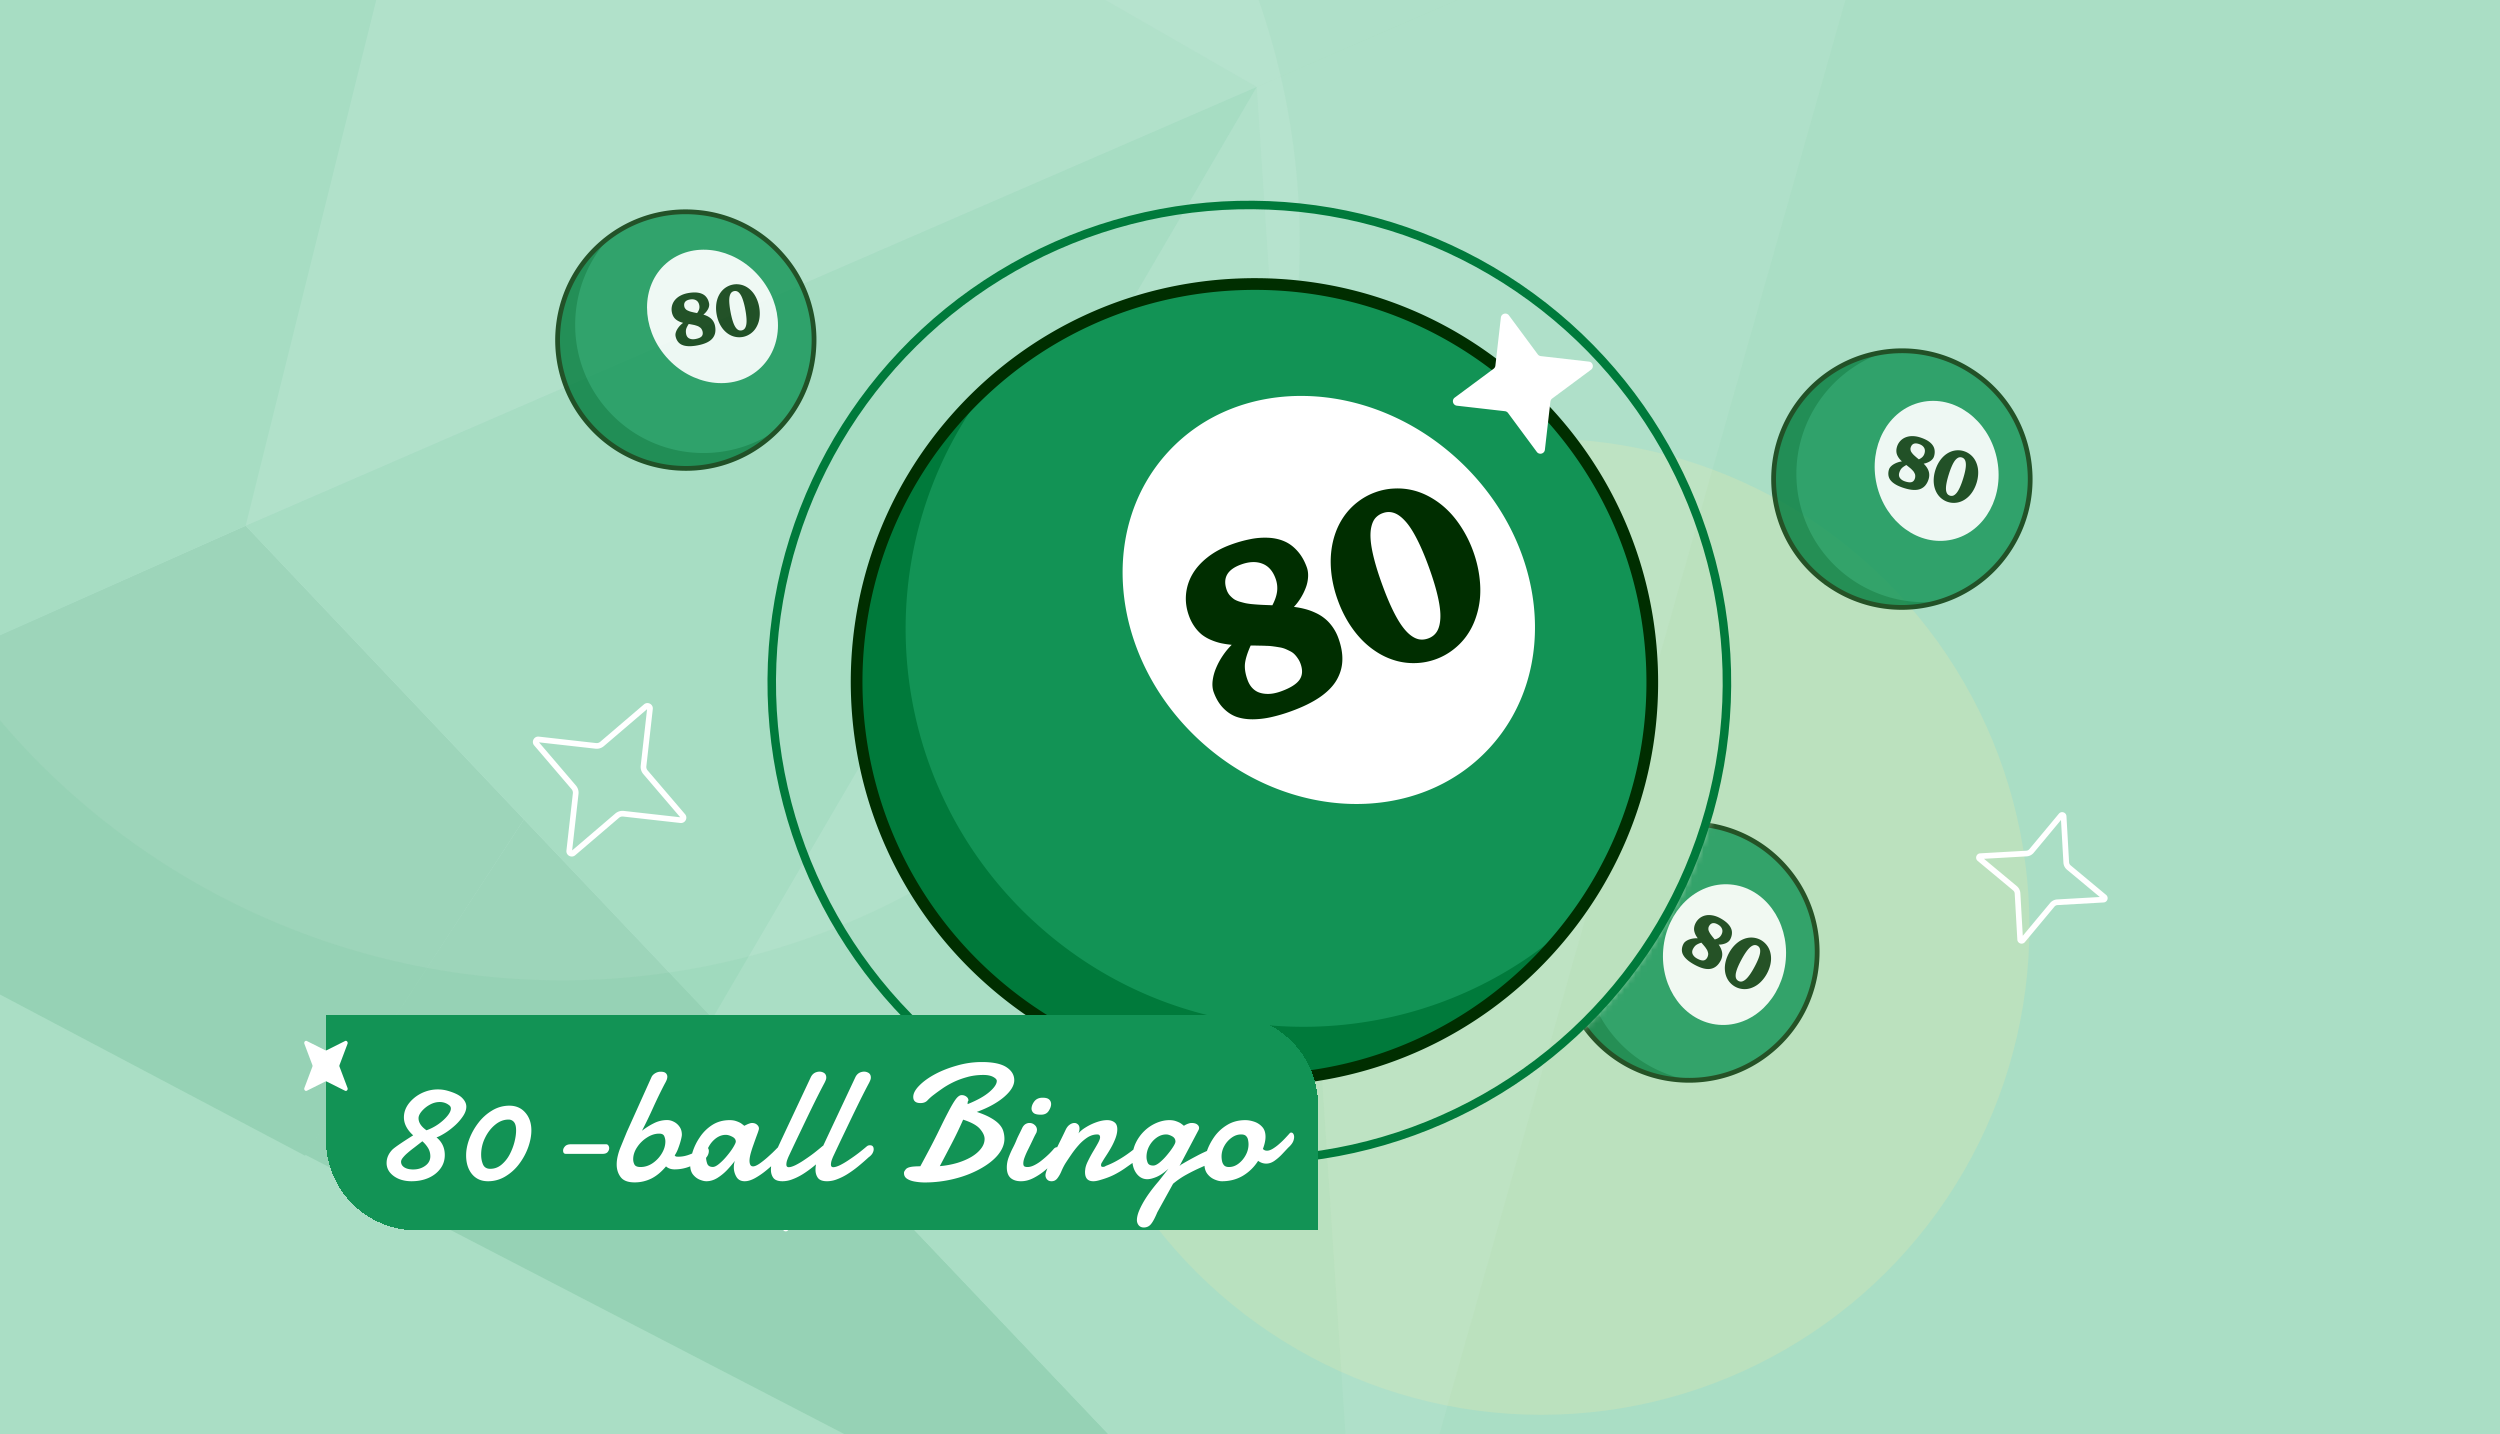 <svg width="441" height="253" fill="none" xmlns="http://www.w3.org/2000/svg"><g clip-path="url(#a)"><path fill="#AADEC5" d="M0 0H441V253H0z"/><g filter="url(#b)"><circle cx="99.159" cy="42.82" r="130.114" transform="rotate(90 99.159 42.82)" fill="#D5EFE2" fill-opacity=".2"/></g><g filter="url(#c)"><circle cx="271.885" cy="163.462" transform="rotate(90 271.885 163.462)" fill="#FFEBA4" fill-opacity=".2" r="86.111"/></g><g opacity=".12"><path d="M43.332 92.737l49.084 51.809-38.602 59.325-119.05-62.903L43.332 92.737z" fill="#007A3B"/><path d="M211.123-120.446l-50.662 100.62-78.016-44.883 128.678-55.737z" fill="#55BD8B"/><path d="M221.701 15.323L43.141 92.749 82.443-64.71 221.7 15.323z" fill="#AADEC5"/><path d="M240.659 300.5L53.803 203.676l38.615-59.131L240.66 300.5z" fill="#007A3B"/><path d="M240.452 300.319L125.683 179.441l96.02-164.12 18.749 284.998z" fill="#AADEC5"/><path d="M221.705 15.322l113.402-49.148-94.639 334.34-18.763-285.192z" fill="#D5EFE2"/><path d="M221.699 15.322l-96.006 164.314-82.359-86.9 178.365-77.414z" fill="#55BD8B"/><path d="M335.299-33.84L221.702 15.324 160.46-19.826l50.48-100.412 124.359 86.399z" fill="#D5EFE2"/><path d="M-47.66-8.175l130.095-56.53-39.098 157.44-108.556 48.427L-47.661-8.175z" fill="#55BD8B"/></g><mask id="d" style="mask-type:alpha" maskUnits="userSpaceOnUse" x="272" y="123" width="71" height="86"><path d="M272.001 187.713c19.183-14.825 31.924-37.71 32.986-63.829l37.513 37.138-25 47.5-45.499-6v-14.809z" fill="#D9D9D9"/></mask><g opacity=".8" mask="url(#d)"><path d="M295.18 190.397c12.404 1.509 23.685-7.322 25.198-19.726 1.512-12.403-7.318-23.682-19.722-25.191-12.403-1.509-23.685 7.322-25.197 19.726-1.512 12.403 7.317 23.682 19.721 25.191z" fill="#129355"/><path d="M279.476 166.435c.961-11.76 10.756-20.683 22.331-20.785a22.843 22.843 0 00-2.045-.261c-12.454-1.014-23.375 8.258-24.394 20.712-1.017 12.453 8.253 23.371 20.708 24.387.692.056 1.379.08 2.062.073-11.407-1.973-19.622-12.364-18.661-24.124l-.001-.002z" fill="#007A3B"/><path d="M279.953 181.974c-3.541-4.524-5.225-10.129-4.755-15.888 1.024-12.528 12.051-21.889 24.578-20.87a22.645 22.645 0 0115.523 7.965 22.642 22.642 0 015.341 16.608 22.65 22.65 0 01-7.969 15.524 22.645 22.645 0 01-16.61 5.344 22.644 22.644 0 01-15.523-7.964c-.2-.237-.397-.477-.587-.72l.002.001zm35.662-27.862c-.187-.239-.38-.475-.578-.708a22.306 22.306 0 00-15.289-7.844c-12.34-1.006-23.199 8.214-24.208 20.553a22.312 22.312 0 005.262 16.358 22.302 22.302 0 0015.288 7.844 22.317 22.317 0 0016.361-5.264 22.315 22.315 0 007.848-15.29c.464-5.673-1.196-11.194-4.684-15.649z" fill="#002E00" stroke="#002E00" stroke-width=".5"/><path d="M303.191 180.772c5.971.487 11.265-4.661 11.823-11.498.559-6.837-3.829-12.774-9.8-13.26-5.971-.487-11.264 4.661-11.823 11.498-.559 6.837 3.829 12.774 9.8 13.26z" fill="#fff"/><path d="M299.392 169.102c.454.244.819.35 1.096.319.281-.032.507-.208.68-.528a1.504 1.504 0 00.158-.572.873.873 0 00-.036-.29 4.539 4.539 0 00-.082-.273 1.417 1.417 0 00-.144-.281 7.385 7.385 0 00-.176-.269 2.596 2.596 0 00-.214-.281 8.616 8.616 0 00-.231-.274 14.124 14.124 0 00-.319-.367c-.404.129-.71.268-.918.417-.206.15-.389.374-.549.673-.081.151-.13.299-.148.445a.965.965 0 00.039.399c.041.119.104.235.188.346.084.112.181.211.289.297.109.087.231.166.367.239zm3.086-3.38c.291-.074.53-.175.716-.305.187-.13.337-.301.452-.514.203-.379.242-.729.116-1.052-.124-.321-.384-.589-.782-.803-.688-.37-1.194-.254-1.518.348a.854.854 0 00-.096.294c-.01.102-.011.199-.002.29.011.089.043.193.098.314.057.12.109.221.156.304.049.085.125.196.228.335.105.14.189.249.252.327l.289.351.091.111zm.697.907c.122.179.226.353.31.52.086.166.158.346.217.541a2.193 2.193 0 01.046 1.168c-.047.21-.126.42-.239.628-.212.396-.459.71-.739.942a2.183 2.183 0 01-.974.466c-.368.076-.789.058-1.263-.056-.473-.115-.995-.327-1.567-.634a8.49 8.49 0 01-.94-.581 4.66 4.66 0 01-.736-.649 2.629 2.629 0 01-.481-.737 1.849 1.849 0 01-.119-.829c.022-.304.118-.615.289-.934.087-.161.221-.307.402-.437.184-.131.39-.236.619-.316.229-.081.473-.14.731-.176.258-.036.509-.047.753-.032a5.156 5.156 0 01-.315-.481 3.033 3.033 0 01-.223-.506 2.188 2.188 0 01-.113-.54c-.01-.177.007-.367.053-.57.045-.203.123-.407.234-.614a2.62 2.62 0 01.737-.868 2.59 2.59 0 011.012-.458c.372-.079.777-.08 1.215-.003.438.077.879.235 1.322.473.346.187.651.381.916.585.266.201.496.423.69.666.194.243.333.495.417.756.085.259.109.541.073.846a2.567 2.567 0 01-.308.936c-.082.153-.202.29-.358.411-.153.12-.323.214-.51.283a3.067 3.067 0 01-1.151.2zm6.422-1.179c.336.065.659.179.966.345.308.165.58.37.817.614.241.243.441.514.599.812.158.299.274.626.346.981.075.356.102.724.083 1.105a5.069 5.069 0 01-.209 1.193 6.156 6.156 0 01-.507 1.237 6.251 6.251 0 01-.753 1.108c-.28.329-.573.607-.88.832a4.324 4.324 0 01-.967.537 3.451 3.451 0 01-2.016.2 3.293 3.293 0 01-.963-.343 3.467 3.467 0 01-1.416-1.426 3.703 3.703 0 01-.349-.982 4.403 4.403 0 01-.082-1.1c.019-.381.087-.779.206-1.195.121-.417.292-.83.512-1.239a6.34 6.34 0 01.748-1.106c.283-.33.578-.607.884-.831a4.37 4.37 0 01.964-.541 3.704 3.704 0 011.012-.251 3.463 3.463 0 011.005.05zm.411 1.377a.928.928 0 00-.452-.118 1.054 1.054 0 00-.493.151c-.176.096-.36.245-.552.447-.192.202-.4.47-.624.804-.224.334-.46.733-.71 1.198-.25.464-.452.882-.608 1.253a6.082 6.082 0 00-.326.964 2.364 2.364 0 00-.071.71c.017.201.067.364.148.491a.934.934 0 00.348.312.873.873 0 00.574.101c.198-.035.412-.144.642-.329.233-.185.483-.465.751-.839.271-.375.559-.847.864-1.415.305-.567.539-1.067.702-1.498.165-.432.261-.795.286-1.089.028-.295.002-.534-.08-.717a.867.867 0 00-.399-.426z" fill="#002E00"/></g><g opacity=".8"><path d="M339.613 106.76c12.285-2.278 20.4-14.086 18.124-26.372s-14.081-20.4-26.367-18.12c-12.285 2.279-20.4 14.086-18.124 26.372 2.276 12.287 14.081 20.399 26.367 18.12z" fill="#129355"/><path d="M317.446 88.61c-2.609-11.508 4.06-22.958 15.072-26.525-.675.09-1.352.21-2.029.364-12.185 2.766-19.824 14.886-17.062 27.072 2.763 12.186 14.881 19.822 27.067 17.058a22.854 22.854 0 001.989-.549c-11.474 1.538-22.427-5.912-25.036-17.42h-.001z" fill="#007A3B"/><path d="M322.56 103.29c-4.735-3.254-8.022-8.096-9.299-13.731-2.779-12.26 4.933-24.495 17.19-27.278a22.645 22.645 0 0117.197 2.944 22.639 22.639 0 0110.074 14.243c1.347 5.94.299 12.046-2.948 17.199a22.646 22.646 0 01-14.244 10.078 22.641 22.641 0 01-17.196-2.944 24.15 24.15 0 01-.776-.511h.002zm25.669-37.271c-.251-.172-.506-.34-.765-.503a22.304 22.304 0 00-16.937-2.9c-12.073 2.74-19.669 14.792-16.932 26.866a22.306 22.306 0 009.924 14.028 22.298 22.298 0 0016.937 2.9 22.324 22.324 0 0014.03-9.927 22.315 22.315 0 002.903-16.94c-1.258-5.55-4.497-10.32-9.16-13.524z" fill="#002E00" stroke="#002E00" stroke-width=".5"/><path d="M344.37 95.177c5.842-1.326 9.349-7.824 7.832-14.514-1.517-6.69-7.483-11.038-13.325-9.712-5.842 1.326-9.349 7.824-7.832 14.514 1.517 6.69 7.483 11.038 13.325 9.712z" fill="#fff"/><path d="M336.086 84.932c.491.155.87.19 1.137.108.269-.084.458-.3.567-.647a1.14 1.14 0 00.055-.309 1.445 1.445 0 00-.007-.282.879.879 0 00-.089-.278 4.434 4.434 0 00-.132-.253 1.425 1.425 0 00-.195-.249 9.518 9.518 0 00-.222-.23 2.852 2.852 0 00-.264-.237 9.453 9.453 0 00-.278-.226 13.023 13.023 0 00-.382-.3c-.373.203-.648.396-.824.582-.173.186-.311.44-.413.764a1.263 1.263 0 00-.061.465.961.961 0 00.113.385c.063.109.146.21.25.305.103.094.217.173.34.237.123.064.258.12.405.165zm2.395-3.9c.273-.126.488-.27.647-.433.159-.163.274-.36.346-.59.129-.41.101-.762-.083-1.055-.182-.293-.488-.507-.919-.642-.745-.234-1.22-.025-1.425.627a.84.84 0 00-.039.307c.009.102.026.197.052.285.027.085.079.182.155.29.079.107.149.197.211.27.064.074.159.169.286.285a13.56 13.56 0 00.66.565l.109.091zm.855.76c.154.154.289.305.403.453.116.146.22.31.315.49a2.24 2.24 0 01.264 1.14 2.431 2.431 0 01-.116.661 3.136 3.136 0 01-.549 1.064 2.184 2.184 0 01-.869.64c-.347.145-.764.206-1.251.183-.486-.024-1.039-.134-1.659-.329a8.492 8.492 0 01-1.032-.393 4.674 4.674 0 01-.845-.5 2.62 2.62 0 01-.611-.633 1.854 1.854 0 01-.273-.792 2.339 2.339 0 01.109-.971c.055-.175.159-.343.312-.505.157-.163.339-.305.549-.426.21-.124.438-.227.685-.311a3.76 3.76 0 01.733-.173 5.298 5.298 0 01-.399-.413 2.988 2.988 0 01-.314-.456 2.158 2.158 0 01-.213-.508 2.1 2.1 0 01-.055-.57 2.4 2.4 0 01.115-.647 2.573 2.573 0 011.468-1.63 3.16 3.16 0 011.194-.233c.444-.006.907.066 1.386.217.375.118.712.252 1.01.402.299.147.567.322.803.524.236.202.42.424.551.665.133.238.21.51.231.817a2.56 2.56 0 01-.127.977 1.283 1.283 0 01-.274.47 1.876 1.876 0 01-.447.375 3.16 3.16 0 01-1.094.413zm6.086-2.364c.343 0 .681.053 1.014.157.333.105.639.255.919.45.282.193.528.422.74.685.212.264.386.563.524.898.14.336.237.692.29 1.07.053.375.06.779.019 1.21a6.18 6.18 0 01-.266 1.31 6.219 6.219 0 01-.532 1.23 5.232 5.232 0 01-.708.984 4.369 4.369 0 01-.848.709 3.632 3.632 0 01-.944.436 3.435 3.435 0 01-.999.14c-.341 0-.677-.052-1.01-.157a3.37 3.37 0 01-.922-.45 3.435 3.435 0 01-.737-.685 3.688 3.688 0 01-.528-.899 4.448 4.448 0 01-.287-1.065 5.341 5.341 0 01-.022-1.212c.041-.433.131-.87.27-1.313.139-.442.315-.851.527-1.227.216-.378.453-.705.712-.982.259-.28.541-.517.846-.713.307-.196.622-.34.946-.436a3.46 3.46 0 01.996-.14zm.663 1.275a.933.933 0 00-.466-.031c-.148.03-.3.11-.456.24a2.32 2.32 0 00-.458.544c-.15.234-.304.536-.461.906-.158.37-.315.808-.473 1.31-.158.504-.279.952-.361 1.346-.083.394-.13.73-.14 1.008-.011.278.011.515.064.71.054.194.134.346.237.455.107.11.24.19.401.241a.87.87 0 00.582-.009c.189-.071.379-.219.569-.443.194-.226.387-.547.58-.966.196-.42.39-.936.583-1.551.193-.615.329-1.15.408-1.603.081-.456.107-.83.076-1.124-.027-.295-.098-.525-.213-.689a.861.861 0 00-.472-.344z" fill="#002E00"/></g><g opacity=".8"><path d="M135.133 77.64c9.744-7.823 11.302-22.065 3.482-31.81-7.821-9.745-22.059-11.304-31.803-3.481-9.743 7.823-11.302 22.064-3.482 31.81 7.821 9.745 22.059 11.304 31.803 3.481z" fill="#129355"/><path d="M107.017 72.143c-7.746-8.902-7.29-22.144.722-30.499-.553.4-1.092.825-1.616 1.281-9.424 8.204-10.416 22.496-2.215 31.924 8.202 9.425 22.491 10.417 31.917 2.213a22.95 22.95 0 001.492-1.424c-9.379 6.785-22.553 5.407-30.299-3.495h-.001z" fill="#007A3B"/><path d="M118.47 82.654c-5.711-.625-10.899-3.334-14.691-7.693-8.251-9.483-7.25-23.913 2.23-32.166a22.645 22.645 0 0116.542-5.546 22.638 22.638 0 0115.616 7.778 22.651 22.651 0 015.545 16.545 22.65 22.65 0 01-7.777 15.62 22.646 22.646 0 01-16.542 5.546 23.919 23.919 0 01-.925-.082l.002-.002zm4.969-44.98a22.306 22.306 0 00-17.204 5.382c-9.338 8.128-10.324 22.339-2.198 31.679a22.308 22.308 0 0015.381 7.66 22.306 22.306 0 0016.293-5.463 22.318 22.318 0 007.659-15.385 22.309 22.309 0 00-5.461-16.296 22.283 22.283 0 00-14.47-7.578z" fill="#002E00" stroke="#002E00" stroke-width=".5"/><path d="M133.839 65.185c4.519-3.933 4.532-11.317.029-16.492-4.503-5.175-11.816-6.181-16.335-2.248-4.518 3.933-4.531 11.317-.029 16.492 4.503 5.175 11.816 6.181 16.335 2.248z" fill="#fff"/><path d="M122.694 59.8c.506-.097.857-.244 1.053-.442.198-.202.263-.481.195-.839a1.136 1.136 0 00-.098-.298 1.418 1.418 0 00-.139-.246.855.855 0 00-.21-.202 4.221 4.221 0 00-.235-.16 1.44 1.44 0 00-.289-.129 8.339 8.339 0 00-.306-.098 2.742 2.742 0 00-.344-.084 8.66 8.66 0 00-.352-.068 13.394 13.394 0 00-.478-.084c-.234.355-.384.655-.452.902-.065.245-.066.535-.003.869.032.168.087.314.165.438a.969.969 0 00.282.286c.107.066.228.117.364.15.136.035.273.05.412.05.139-.002.284-.017.435-.046zm.271-4.57c.18-.24.302-.47.365-.688.063-.218.072-.446.027-.683-.08-.422-.27-.719-.571-.89-.299-.173-.67-.217-1.114-.133-.767.146-1.087.554-.96 1.226.02.103.056.2.111.288.056.087.116.162.18.227.064.063.155.124.274.183.12.057.224.103.313.138.091.035.22.074.387.117a13.504 13.504 0 00.848.186l.14.03zm1.112.267a4.6 4.6 0 01.569.209c.171.074.341.169.509.284a2.231 2.231 0 01.77.879c.096.193.167.405.211.638.083.441.089.84.018 1.197a2.18 2.18 0 01-.464.975c-.238.29-.577.541-1.017.752-.44.207-.979.372-1.617.492a8.455 8.455 0 01-1.096.14c-.331.021-.658.008-.98-.04a2.62 2.62 0 01-.838-.27 1.86 1.86 0 01-.615-.57 2.342 2.342 0 01-.362-.908 1.308 1.308 0 01.037-.592c.061-.218.155-.43.282-.635a3.803 3.803 0 011.023-1.096 5.291 5.291 0 01-.548-.175 3.042 3.042 0 01-.491-.254 2.172 2.172 0 01-.428-.348 2.108 2.108 0 01-.318-.476 2.436 2.436 0 01-.204-.625 2.565 2.565 0 01.525-2.13 3.14 3.14 0 01.943-.768c.389-.215.83-.37 1.324-.464a6.777 6.777 0 011.08-.122 3.85 3.85 0 01.956.083c.303.067.569.176.799.326.23.148.426.352.589.611.166.257.283.564.35.922.033.17.026.352-.02.544-.043.19-.116.37-.218.54a3.087 3.087 0 01-.769.88zm4.25-4.958c.302-.161.625-.275.968-.34a3.332 3.332 0 011.021-.037c.34.038.666.123.977.255.311.133.606.314.886.544.282.23.535.499.76.807.224.305.42.658.588 1.059.17.397.298.824.384 1.28.087.455.124.9.112 1.335-.01.432-.064.832-.16 1.201a4.331 4.331 0 01-.414 1.025 3.454 3.454 0 01-1.44 1.425 3.34 3.34 0 01-.965.34 3.452 3.452 0 01-1.998-.218 3.698 3.698 0 01-.889-.544 4.414 4.414 0 01-.756-.803 5.295 5.295 0 01-.592-1.059 6.429 6.429 0 01-.382-1.284 6.373 6.373 0 01-.114-1.331c.012-.435.067-.836.164-1.202.096-.369.233-.711.409-1.028a3.69 3.69 0 01.629-.831 3.44 3.44 0 01.812-.594zm1.186.812a.929.929 0 00-.426.192 1.057 1.057 0 00-.288.428 2.34 2.34 0 00-.148.695c-.022.277-.015.616.022 1.017.036.4.103.86.201 1.378.098.518.204.97.317 1.356.113.387.23.705.352.955.122.25.253.45.393.597.139.145.28.24.423.288a.936.936 0 00.467.024.871.871 0 00.509-.283c.133-.152.23-.372.293-.66.064-.29.082-.665.055-1.124a12.88 12.88 0 00-.218-1.644 12.693 12.693 0 00-.398-1.605c-.143-.44-.297-.783-.463-1.027-.163-.247-.334-.416-.513-.507a.86.86 0 00-.578-.08z" fill="#002E00"/></g><circle cx="220.384" cy="120.407" r="84.25" transform="rotate(2.33 220.384 120.407)" stroke="#007A3B" stroke-width="1.5"/><path d="M270.906 169.961c27.412-27.419 27.412-71.874 0-99.293-27.413-27.419-71.858-27.419-99.271 0-27.413 27.42-27.413 71.874 0 99.293 27.413 27.419 71.858 27.419 99.271 0z" fill="#129355"/><path d="M182.323 162.501c-26.896-24.843-29.963-65.841-8.071-94.317a71.045 71.045 0 00-4.55 4.498c-26.298 28.486-24.533 72.905 3.948 99.215 28.48 26.304 72.888 24.538 99.192-3.949a70.723 70.723 0 004.123-4.898c-26.639 24.096-67.741 24.293-94.636-.549h-.006z" fill="#007A3B"/><path d="M221.199 191.056c-17.827 0-34.742-6.605-47.913-18.77-28.651-26.465-30.432-71.31-3.979-99.968 12.818-13.883 30.272-21.94 49.151-22.692 18.873-.752 36.913 5.896 50.793 18.717 13.88 12.822 21.935 30.28 22.687 49.162.752 18.883-5.894 36.928-18.713 50.806-12.818 13.883-30.272 21.94-49.15 22.692a75.08 75.08 0 01-2.881.059l.005-.006zm.139-140.422c-.944 0-1.888.022-2.838.06-18.59.74-35.783 8.675-48.409 22.35-26.058 28.225-24.303 72.393 3.915 98.457 13.672 12.624 31.436 19.171 50.031 18.435 18.591-.742 35.783-8.676 48.41-22.351 12.621-13.675 19.166-31.443 18.43-50.042-.742-18.595-8.674-35.792-22.346-48.42-12.973-11.985-29.637-18.489-47.193-18.489z" fill="#002E00" stroke="#002E00"/><path d="M273.488 70.847l-.969 8.487c-.081.712-.992.962-1.425.383l-5.076-6.865a.799.799 0 00-.548-.317l-8.474-.97c-.711-.082-.961-.994-.382-1.427l6.855-5.084a.802.802 0 00.316-.548l.969-8.487c.081-.712.992-.962 1.425-.383l5.076 6.865a.8.8 0 00.548.317l8.475.97c.71.082.96.994.381 1.427l-6.854 5.084a.8.8 0 00-.317.548zM262.712 131.982c12.609-13.659 10.156-36.438-5.48-50.88-15.635-14.442-38.533-15.077-51.142-1.418-12.61 13.658-10.157 36.438 5.479 50.88 15.636 14.441 38.533 15.076 51.143 1.418z" fill="#fff"/><path d="M225.988 121.949c1.614-.586 2.691-1.257 3.23-2.015.543-.769.609-1.723.195-2.863a3.853 3.853 0 00-.48-.93 4.75 4.75 0 00-.59-.733 2.86 2.86 0 00-.798-.555 12.448 12.448 0 00-.861-.402 4.71 4.71 0 00-1.018-.267 26.827 26.827 0 00-1.059-.162 9.057 9.057 0 00-1.176-.093 28.06 28.06 0 00-1.194-.034 41.003 41.003 0 00-1.267-.021 7.536 7.536 0 00-.352-.003c-.579 1.292-.914 2.362-1.005 3.208-.083.844.068 1.798.453 2.861.194.536.453.987.777 1.355.328.357.688.62 1.078.79.388.163.814.264 1.279.303.464.039.924.02 1.381-.059a8.346 8.346 0 001.407-.38zm-1.543-15.178c.466-.888.745-1.707.836-2.459a4.857 4.857 0 00-.275-2.263c-.488-1.347-1.273-2.222-2.355-2.627-1.073-.407-2.318-.354-3.733.16-2.449.887-3.284 2.402-2.508 4.544.12.329.292.626.518.89.23.254.469.471.716.65.243.171.576.323.996.456.426.123.794.219 1.104.288a12.3 12.3 0 001.337.178 43.41 43.41 0 001.374.099c.335.017.84.038 1.515.061l.475.023zm3.804.283c.718.094 1.379.222 1.983.384.601.155 1.209.376 1.824.663.613.28 1.16.619 1.641 1.016.486.386.941.875 1.363 1.466a8.162 8.162 0 011.032 1.989c.511 1.408.743 2.717.697 3.928-.038 1.209-.373 2.36-1.006 3.456-.628 1.084-1.61 2.089-2.945 3.015-1.338.918-3.025 1.746-5.06 2.483a27.955 27.955 0 01-3.529 1.046c-1.08.245-2.163.373-3.249.386-1.081.003-2.048-.145-2.9-.442-.847-.307-1.623-.822-2.326-1.546-.707-.73-1.265-1.662-1.676-2.794-.208-.574-.272-1.23-.194-1.968a8.178 8.178 0 01.591-2.24 12.31 12.31 0 011.186-2.209 12.573 12.573 0 011.594-1.941 17.648 17.648 0 01-1.896-.287 10.185 10.185 0 01-1.752-.572 7.253 7.253 0 01-1.592-.916 6.9 6.9 0 01-1.299-1.399 8.006 8.006 0 01-1.005-1.947c-.455-1.254-.628-2.508-.519-3.759a8.58 8.58 0 011.109-3.531c.631-1.103 1.528-2.112 2.694-3.028 1.165-.916 2.536-1.66 4.112-2.231a22.54 22.54 0 013.489-.98 12.8 12.8 0 013.187-.233c1.034.058 1.969.273 2.805.645.833.365 1.588.93 2.264 1.698.682.757 1.229 1.706 1.642 2.846.197.543.272 1.143.225 1.801a6.223 6.223 0 01-.429 1.896 10.524 10.524 0 01-.889 1.776 9.924 9.924 0 01-1.172 1.529zm11.34-18.576a11.24 11.24 0 013.004-1.635 11.12 11.12 0 013.342-.666 11.463 11.463 0 013.349.318c1.093.27 2.161.71 3.204 1.318a14.4 14.4 0 012.932 2.248c.901.886 1.734 1.943 2.5 3.171a20.576 20.576 0 011.946 4.008 20.79 20.79 0 011.079 4.335c.196 1.426.234 2.772.113 4.036a14.573 14.573 0 01-.814 3.594 12.1 12.1 0 01-1.616 3.065 11.452 11.452 0 01-2.366 2.39 11.114 11.114 0 01-2.993 1.631c-1.094.396-2.212.62-3.353.67a11.51 11.51 0 01-3.337-.322 12.355 12.355 0 01-3.217-1.314 14.784 14.784 0 01-2.915-2.241c-.904-.893-1.741-1.949-2.512-3.167a21.264 21.264 0 01-1.939-4.023 21.168 21.168 0 01-1.086-4.32c-.192-1.436-.225-2.783-.101-4.04.121-1.265.387-2.465.798-3.6a12.36 12.36 0 011.627-3.07 11.488 11.488 0 012.355-2.386zm4.336 2.037a3.114 3.114 0 00-1.299.86c-.33.38-.57.9-.72 1.56-.153.653-.191 1.442-.116 2.366.076.925.28 2.037.612 3.336.333 1.3.799 2.775 1.398 4.428.599 1.652 1.187 3.084 1.764 4.294.578 1.21 1.134 2.195 1.668 2.953.535.759 1.072 1.343 1.61 1.754.536.403 1.052.644 1.548.724.504.077 1.02.02 1.548-.172.665-.241 1.174-.642 1.525-1.202.356-.57.559-1.345.611-2.325.057-.99-.083-2.233-.418-3.731-.33-1.507-.861-3.271-1.593-5.291-.733-2.02-1.454-3.71-2.164-5.072-.705-1.371-1.395-2.415-2.07-3.131-.67-.727-1.323-1.191-1.959-1.394-.632-.212-1.28-.198-1.945.043z" fill="#002E00"/><path d="M138.652 205.805l5.622.643a.526.526 0 01.253.945l-4.547 3.368a.528.528 0 00-.21.363l-.643 5.623a.526.526 0 01-.945.253l-3.368-4.548a.532.532 0 00-.363-.209l-5.623-.643a.527.527 0 01-.253-.946l4.548-3.368a.528.528 0 00.209-.363l.643-5.622a.527.527 0 01.945-.254l3.368 4.548a.53.53 0 00.364.21z" fill="#fff"/><path fill-rule="evenodd" clip-rule="evenodd" d="M106.517 131.622a1.948 1.948 0 01-1.477.448h-.003l-9.958-1.121 6.522 7.627c.34.406.51.939.448 1.477v.003l-1.122 9.958 7.628-6.522a1.956 1.956 0 011.479-.447l9.959 1.121-6.522-7.628a1.947 1.947 0 01-.448-1.477v-.002l1.121-9.958-7.627 6.521zm8.637-6.548c.092-.856-.906-1.378-1.554-.824l-7.726 6.606a.952.952 0 01-.72.221l-10.102-1.137c-.856-.093-1.377.905-.824 1.553l6.606 7.726a.952.952 0 01.221.72l-1.137 10.102c-.092.856.905 1.377 1.553.824l7.726-6.606a.953.953 0 01.721-.221l10.101 1.137c.856.092 1.378-.905.824-1.553l-6.606-7.726a.953.953 0 01-.221-.721l1.138-10.101zM363.988 152.174a1.764 1.764 0 00.633 1.244l5.782 4.814-7.526.429a1.756 1.756 0 00-1.242.631l-.002.002-4.814 5.781-.429-7.525a1.757 1.757 0 00-.633-1.244l-5.781-4.814 7.525-.429c.476-.032.93-.253 1.243-.631l.001-.002 4.814-5.782.429 7.526zm-6.014-2.381a.763.763 0 01-.539.272l-8.131.464c-.681.039-.969.893-.441 1.337l6.258 5.211a.763.763 0 01.272.539l.463 8.131c.039.682.894.969 1.338.441l5.211-6.258a.765.765 0 01.539-.272l8.131-.463c.681-.039.969-.894.441-1.338l-6.258-5.211a.761.761 0 01-.272-.539l-.464-8.131c-.039-.681-.893-.969-1.337-.441l-5.211 6.258z" fill="#fff"/><g filter="url(#e)"><path d="M53.5 175.021h159.09c8.787 0 15.91 7.124 15.91 15.91v22.09H69.41c-8.787 0-15.91-7.123-15.91-15.91v-22.09z" fill="#129355" shape-rendering="crispEdges"/><g filter="url(#f)"><path d="M68.597 203.88c-.812 0-1.552-.134-2.221-.402-.66-.277-1.19-.659-1.592-1.146a2.604 2.604 0 01-.587-1.677c0-.851.33-1.625.989-2.323.334-.353 1.567-1.204 3.698-2.551-1.09-.994-1.634-2.05-1.634-3.168 0-1.262.597-2.399 1.792-3.412a6.576 6.576 0 011.906-1.104 6.418 6.418 0 012.28-.415c.592 0 1.16.076 1.705.229 1.252.354 2.117.779 2.595 1.276.487.487.731.999.731 1.534 0 .573-.22 1.17-.66 1.791a8.944 8.944 0 01-1.547 1.706c-.593.516-1.18.946-1.764 1.29-.573.344-1.003.555-1.29.631.975.803 1.462 1.84 1.462 3.111 0 .917-.262 1.725-.788 2.422-.516.698-1.218 1.243-2.107 1.634-.889.383-1.878.574-2.968.574zm2.638-8.988a8.932 8.932 0 002.122-1.104c.65-.468 1.175-.951 1.576-1.448.402-.496.602-.926.602-1.29a.679.679 0 00-.243-.53 2.62 2.62 0 00-.832-.473 2.78 2.78 0 00-.888-.143c-.612 0-1.204.162-1.778.487a5.061 5.061 0 00-1.419 1.161c-.363.44-.545.841-.545 1.204 0 .774.469 1.486 1.405 2.136zm-2.35 6.909c.821 0 1.528-.215 2.12-.645.603-.43.904-.989.904-1.677 0-.516-.124-.989-.373-1.419a5.062 5.062 0 00-1.032-1.233c-.526.411-1.018.793-1.476 1.147-.46.344-.86.669-1.205.975a6.056 6.056 0 00-.788.817c-.191.248-.287.473-.287.674 0 .41.191.74.574.989.392.248.912.372 1.562.372zm13.194 2.079c-1.185 0-2.126-.421-2.824-1.262-.688-.85-1.032-1.954-1.032-3.311 0-.908.186-1.863.559-2.867a11.219 11.219 0 011.606-2.867 8.562 8.562 0 012.436-2.179 5.818 5.818 0 013.025-.845c1.166 0 2.102.406 2.81 1.218.716.812 1.075 1.859 1.075 3.139 0 .918-.182 1.897-.545 2.939a11.096 11.096 0 01-1.577 2.939 8.419 8.419 0 01-2.451 2.236 5.842 5.842 0 01-3.082.86zm.401-2.193c.727 0 1.376-.234 1.95-.703a5.962 5.962 0 001.462-1.806c.382-.726.669-1.467.86-2.222.191-.755.287-1.438.287-2.05 0-.678-.124-1.166-.373-1.462a1.196 1.196 0 00-.96-.444c-.832 0-1.615.301-2.351.903-.736.602-1.333 1.376-1.792 2.322a6.663 6.663 0 00-.688 2.967c0 .641.11 1.219.33 1.735.229.506.654.76 1.275.76zm13.338-2.638c-.325 0-.487-.196-.487-.588 0-.248.11-.492.33-.731.22-.248.568-.372 1.046-.372h6.221a.44.44 0 01.387.215.787.787 0 01.144.473c0 .239-.091.468-.273.688-.181.21-.482.315-.903.315h-6.465zm12.12 5.032c-1.166 0-1.983-.311-2.451-.932-.468-.621-.703-1.362-.703-2.222 0-.487.063-.989.187-1.505.124-.526.286-1.032.487-1.52l.703-1.72c.076-.181.157-.377.243-.588.086-.219.196-.477.33-.774l4.186-9.303c.114-.258.325-.482.63-.674.316-.191.641-.286.975-.286.44 0 .746.086.918.258a.837.837 0 01.272.631c0 .191-.048.401-.143.63a5.32 5.32 0 01-.316.617 85.279 85.279 0 00-1.032 2.049 87.368 87.368 0 00-.975 2.079c-.315.698-.64 1.395-.974 2.093a69.656 69.656 0 01-1.033 2.064 12.332 12.332 0 012.05-1.304 5.184 5.184 0 012.394-.588c.392 0 .784.1 1.176.301a2.67 2.67 0 011.003.874c.277.383.416.856.416 1.419 0 .172-.058.483-.172.932-.115.449-.268.927-.459 1.434a5.827 5.827 0 01-.631 1.275.44.44 0 00.258.201c.105.019.225.029.359.029.573 0 1.137-.091 1.691-.273a10.38 10.38 0 001.548-.659c.478-.248.875-.468 1.19-.659.115-.125.239-.187.373-.187a.52.52 0 01.416.215c.124.144.186.33.186.559 0 .22-.048.44-.143.66-.086.21-.249.444-.488.702-.841.497-1.71.937-2.609 1.319a7.219 7.219 0 01-2.795.559c-.631 0-1.137-.177-1.519-.53-.813.974-1.678 1.691-2.595 2.15a6.57 6.57 0 01-2.953.674zm1.061-2.71c.745 0 1.452-.224 2.121-.673a5.465 5.465 0 001.62-1.721c.421-.697.631-1.404.631-2.121 0-.287-.062-.588-.186-.903-.125-.316-.426-.473-.904-.473-.726 0-1.443.229-2.15.688a5.773 5.773 0 00-1.749 1.72c-.458.688-.688 1.395-.688 2.122 0 .324.077.635.23.931.162.287.521.43 1.075.43zm11.603 2.509c-.325 0-.712-.091-1.161-.273-.449-.181-.845-.482-1.189-.903-.335-.42-.502-.984-.502-1.691 0-.593.134-1.333.401-2.222a9.842 9.842 0 011.262-2.623 7.49 7.49 0 012.193-2.193c.898-.583 1.935-.875 3.11-.875.421 0 .789.053 1.104.158.316.105.583.22.803.344.124.076.239.158.344.244.115.076.22.162.315.258l.502-.244c.143-.067.292-.124.444-.172a1.3 1.3 0 01.416-.086c.363 0 .66.1.889.301.229.201.344.42.344.659a.607.607 0 01-.014.158c-.067.268-.192.636-.373 1.104-.172.468-.358.989-.559 1.562-.201.555-.373 1.09-.516 1.606-.134.516-.201.941-.201 1.276 0 .286.048.525.143.716.096.182.258.273.488.273.277 0 .65-.158 1.118-.473.468-.325.951-.708 1.448-1.147.267-.239.544-.492.831-.76a40 40 0 00.875-.874c.152-.125.301-.187.444-.187.191 0 .349.096.473.287.134.182.201.387.201.616a.913.913 0 01-.273.674c-.382.354-.774.731-1.175 1.133a24.51 24.51 0 01-1.663 1.476 13.4 13.4 0 01-1.949 1.333c-.669.363-1.271.545-1.807.545-.669 0-1.156-.258-1.462-.774a3.281 3.281 0 01-.458-1.677c0-.43.062-.813.186-1.147-.392.525-.855 1.07-1.391 1.634a8.875 8.875 0 01-1.734 1.405c-.621.372-1.257.559-1.907.559zm1.147-2.523c.306 0 .688-.196 1.147-.588.468-.392.917-.85 1.347-1.376.478-.573.856-1.094 1.133-1.562.277-.469.416-.784.416-.946 0-.364-.211-.65-.631-.861-.421-.219-.798-.329-1.133-.329-.592 0-1.156.191-1.691.573a4.484 4.484 0 00-1.29 1.477 3.705 3.705 0 00-.502 1.849c0 .372.067.76.201 1.161.143.401.478.602 1.003.602zm12.292 2.523c-.784 0-1.324-.196-1.62-.588-.287-.392-.43-.87-.43-1.433 0-.469.067-.946.201-1.434.143-.497.31-.951.501-1.362.335-.745.674-1.486 1.018-2.221l.946-2.022 4.344-9.245c.219-.478.549-.789.989-.932.439-.144.841-.129 1.204.043.373.162.559.463.559.903 0 .172-.043.353-.129.545a5.304 5.304 0 01-.301.616c-.344.65-.784 1.505-1.319 2.566a350.4 350.4 0 00-1.749 3.584c-.697 1.462-1.285 2.69-1.763 3.684a472.24 472.24 0 00-1.319 2.795c-.105.22-.21.478-.315.774a2.466 2.466 0 00-.143.774c0 .315.138.473.415.473.306 0 .712-.124 1.219-.373a13.411 13.411 0 001.605-.96c.564-.373 1.109-.76 1.634-1.161a45.316 45.316 0 001.462-1.19.84.84 0 01.545-.186c.44 0 .66.243.66.731 0 .2-.067.425-.201.673-.134.249-.368.493-.703.731a40.323 40.323 0 01-1.849 1.606c-.611.497-1.228.941-1.849 1.333-.611.382-1.223.688-1.835.917a4.868 4.868 0 01-1.777.359zm7.862 0c-.784 0-1.323-.196-1.62-.588-.286-.392-.43-.87-.43-1.433 0-.469.067-.946.201-1.434.143-.497.311-.951.502-1.362.334-.745.673-1.486 1.017-2.221l.946-2.022 4.344-9.245c.22-.478.549-.789.989-.932.44-.144.841-.129 1.204.043.373.162.559.463.559.903 0 .172-.043.353-.129.545a5.147 5.147 0 01-.301.616c-.344.65-.784 1.505-1.319 2.566a397.793 397.793 0 00-1.749 3.584c-.697 1.462-1.285 2.69-1.763 3.684a414.33 414.33 0 00-1.318 2.795c-.106.22-.211.478-.316.774a2.495 2.495 0 00-.143.774c0 .315.138.473.416.473.305 0 .711-.124 1.218-.373a13.411 13.411 0 001.605-.96c.564-.373 1.109-.76 1.635-1.161a46.44 46.44 0 001.462-1.19.837.837 0 01.544-.186c.44 0 .66.243.66.731 0 .2-.067.425-.201.673-.134.249-.368.493-.702.731a40.862 40.862 0 01-1.849 1.606 19.05 19.05 0 01-1.85 1.333 10.26 10.26 0 01-1.834.917 4.877 4.877 0 01-1.778.359zm17.23.215c-.555 0-1.114-.048-1.677-.143-.564-.086-1.037-.249-1.42-.488-.382-.239-.573-.578-.573-1.018v-.1a2.65 2.65 0 00.029-.129c.105-.21.229-.387.372-.53.153-.144.411-.254.775-.33.372-.076.941-.115 1.705-.115a439.582 439.582 0 001.634-3.053c.497-.946.942-1.816 1.334-2.609.391-.793.745-1.515 1.06-2.164.325-.65.622-1.228.889-1.735.535-1.032.98-1.787 1.333-2.265.363-.487.712-.731 1.047-.731.315 0 .592.091.831.273.239.181.358.41.358.688a.561.561 0 00-.129.301 3.522 3.522 0 00-.014.329c1.682-.678 2.958-1.39 3.827-2.136.88-.755 1.319-1.409 1.319-1.963 0-.239-.215-.473-.645-.703-.43-.229-.998-.344-1.706-.344-1.051 0-2.026.129-2.924.387-.898.249-1.715.554-2.451.918-.736.363-1.386.745-1.95 1.146-.563.392-1.037.736-1.419 1.032a8.296 8.296 0 00-1.132 1.004c-.287.315-.698.473-1.233.473-.851 0-1.276-.363-1.276-1.089 0-.612.354-1.276 1.061-1.993.707-.726 1.639-1.4 2.795-2.021 1.147-.612 2.442-1.118 3.885-1.52a15.84 15.84 0 014.329-.616c1.978 0 3.431.301 4.358.903.927.602 1.39 1.371 1.39 2.308 0 .927-.588 1.902-1.763 2.924-.573.497-1.271.975-2.093 1.434-.812.449-1.73.86-2.752 1.232 1.013.335 1.84.688 2.48 1.061.64.363 1.137.741 1.491 1.133.363.401.602.817.716 1.247.125.42.187.855.187 1.304 0 .956-.378 1.897-1.133 2.824-.755.918-1.825 1.754-3.211 2.509-1.376.755-2.91 1.338-4.601 1.748a21.547 21.547 0 01-5.103.617zm2.652-2.881a15.364 15.364 0 003.096-.574c.965-.296 1.806-.659 2.523-1.089.707-.43 1.261-.913 1.663-1.448.411-.535.616-1.099.616-1.691 0-.536-.268-1.119-.803-1.749-.535-.631-1.529-1.181-2.981-1.649a67.42 67.42 0 01-2.079 4.329c-.65 1.243-1.328 2.533-2.035 3.871zm17.824-9.074c-.592 0-1.008-.091-1.247-.273a1.041 1.041 0 01-.401-.745c0-.449.162-.889.487-1.319.335-.439.827-.659 1.477-.659.554 0 .941.11 1.161.33.22.21.33.477.33.802 0 .363-.144.765-.43 1.204-.278.44-.736.66-1.377.66zm-3.512 11.74c-.774 0-1.385-.196-1.834-.588-.44-.401-.66-1.022-.66-1.863 0-.583.105-1.161.316-1.735.219-.583.458-1.128.716-1.634.268-.516.478-.965.631-1.347.048-.125.129-.316.244-.574.124-.258.253-.521.387-.788l.487-1.004c.163-.267.349-.458.559-.573.21-.115.425-.172.645-.172.363 0 .674.119.932.358.268.23.401.526.401.889a2.104 2.104 0 01-.043.258.673.673 0 01-.086.258c-.21.382-.391.741-.544 1.075a94.566 94.566 0 01-.975 2.007 12.13 12.13 0 00-.53 1.218c-.153.402-.23.76-.23 1.076 0 .258.062.43.187.516.133.076.32.114.559.114.382 0 .802-.119 1.261-.358a7.019 7.019 0 001.333-.889c.44-.353.846-.712 1.219-1.075.372-.373.649-.674.831-.903.182-.182.373-.272.573-.272.172 0 .311.076.416.229.115.153.172.349.172.588 0 .22-.057.454-.172.702a1.982 1.982 0 01-.53.703c-.631.64-1.29 1.251-1.978 1.834a11.025 11.025 0 01-2.122 1.405c-.717.363-1.438.545-2.165.545zm5.397 0c-.334 0-.597-.105-.788-.316a1.109 1.109 0 01-.287-.774c0-.248.143-.712.43-1.39a41.1 41.1 0 011.004-2.208c.487-1.022.917-1.906 1.29-2.651.372-.755.649-1.329.831-1.721.191-.411.43-.716.717-.917.286-.201.568-.301.846-.301.229 0 .434.086.616.258.181.162.272.406.272.731a2.024 2.024 0 01-.2.86c.296-.373.735-.736 1.318-1.089a9.54 9.54 0 011.893-.903c.678-.239 1.304-.359 1.877-.359.507 0 .927.124 1.262.373.344.239.516.65.516 1.233 0 .497-.11 1.037-.33 1.62-.22.573-.482 1.127-.788 1.662a26.885 26.885 0 01-.918 1.491c-.277.421-.492.769-.645 1.047a.814.814 0 00-.186.53c0 .191.1.287.301.287.067 0 .143-.005.229-.015a.963.963 0 00.316-.157 14.103 14.103 0 002.136-1.018 19.885 19.885 0 001.963-1.276 17.02 17.02 0 001.448-1.161c.153-.124.301-.186.445-.186.344 0 .516.219.516.659 0 .296-.096.626-.287.989-.182.363-.473.702-.874 1.018-.698.497-1.353.96-1.964 1.39-.602.421-1.243.803-1.921 1.147-.679.344-1.486.65-2.423.917-.487.153-.903.23-1.247.23-.975 0-1.462-.535-1.462-1.606v-.186l.029-.215c.028-.43.181-.927.458-1.491.278-.573.579-1.137.903-1.691.325-.535.617-1.037.875-1.505.258-.469.387-.817.387-1.047 0-.344-.163-.516-.487-.516-.602 0-1.181.177-1.735.53a7.739 7.739 0 00-1.548 1.348 16.158 16.158 0 00-1.319 1.691 58.423 58.423 0 00-1.061 1.592 10.76 10.76 0 00-.645 1.275c-.2.488-.439.913-.716 1.276-.268.363-.617.545-1.047.545zm16.263 8.156c-.373 0-.669-.129-.889-.387a1.429 1.429 0 01-.316-.932c0-.382.091-.831.273-1.347.191-.506.449-1.051.774-1.634.659-1.176 1.577-2.447 2.752-3.813l1.778-2.265c-.736.678-1.434 1.161-2.093 1.448-.66.277-1.209.415-1.649.415-.764 0-1.4-.334-1.906-1.003-.497-.669-.746-1.51-.746-2.523 0-1.051.201-2.002.602-2.852a7.335 7.335 0 011.577-2.179 7.096 7.096 0 012.093-1.376c.774-.325 1.529-.488 2.265-.488.42 0 .788.053 1.104.158.315.105.583.22.802.344.125.076.239.158.344.244.115.076.22.162.316.258.153-.105.296-.187.43-.244.134-.067.282-.124.444-.172.163-.057.325-.086.488-.086.42 0 .745.086.974.258.23.172.344.377.344.616a.777.777 0 01-.1.373l-3.354 6.35.272-.243a60.477 60.477 0 012.781-1.549 23.643 23.643 0 011.735-.845c.334-.144.611-.244.831-.301.22-.067.368-.101.444-.101.22 0 .387.086.502.258a.989.989 0 01.186.617c0 .277-.081.559-.243.845a1.309 1.309 0 01-.717.617c-.564.287-1.242.607-2.036.96a32.33 32.33 0 00-2.465 1.219 14.43 14.43 0 00-2.423 1.648l-2.781 5.032c-.439 1.051-.831 1.768-1.175 2.15-.315.353-.722.53-1.218.53zm1.691-10.923c.296 0 .669-.181 1.118-.544a9.844 9.844 0 001.29-1.305c.421-.497.774-.97 1.061-1.419.287-.449.43-.769.43-.96 0-.421-.201-.736-.602-.947-.392-.21-.731-.315-1.018-.315-.602 0-1.17.191-1.706.573a4.323 4.323 0 00-1.29 1.477 3.983 3.983 0 00-.487 1.921c0 .325.067.659.201 1.003.133.344.468.516 1.003.516zm12.091 2.767c-.382 0-.817-.105-1.304-.316a3.114 3.114 0 01-1.248-.974c-.353-.449-.53-1.042-.53-1.778 0-.592.139-1.319.416-2.179.286-.86.721-1.71 1.304-2.551a7.467 7.467 0 012.279-2.122c.927-.573 2.002-.86 3.226-.86.487 0 1.003.091 1.548.273a3.259 3.259 0 011.419.917c.392.42.588 1.003.588 1.749 0 .611-.153 1.323-.459 2.136.172.21.416.315.731.315.296 0 .64-.119 1.032-.358a7.85 7.85 0 001.161-.875c.392-.344.746-.688 1.061-1.032.325-.344.578-.621.76-.831a.332.332 0 01.243-.101c.211 0 .364.134.459.402.096.267.077.607-.057 1.018-.134.401-.445.817-.932 1.247l-1.061 1.132c-.411.44-.86.831-1.347 1.176-.478.334-.965.501-1.462.501-.507 0-.985-.162-1.434-.487a8.063 8.063 0 01-2.695 2.637c-1.089.641-2.322.961-3.698.961zm1.247-2.509c.602 0 1.166-.2 1.692-.602.525-.401.95-.908 1.275-1.519a3.961 3.961 0 00.488-1.878c0-.249-.029-.507-.086-.774a1.248 1.248 0 00-.344-.688c-.182-.191-.473-.287-.875-.287-.592 0-1.151.191-1.677.573a4.357 4.357 0 00-1.29 1.463 3.817 3.817 0 00-.487 1.863c0 .239.028.507.086.803.057.287.176.535.358.745.191.201.478.301.86.301z" fill="#fff"/></g><path d="M53.63 181.258l3.24-1.624c.271-.136.55.181.432.499l-1.408 3.737a.439.439 0 000 .303l1.408 3.738c.117.313-.157.634-.432.498l-3.24-1.624a.294.294 0 00-.262 0l-3.24 1.624c-.272.136-.55-.181-.432-.498l1.407-3.738a.439.439 0 000-.303l-1.407-3.737c-.118-.314.157-.635.432-.499l3.24 1.624a.294.294 0 00.262 0z" fill="#fff"/></g></g><defs><filter id="b" x="-126.955" y="-183.295" width="452.229" height="452.229" filterUnits="userSpaceOnUse" color-interpolation-filters="sRGB"><feFlood flood-opacity="0" result="BackgroundImageFix"/><feBlend in="SourceGraphic" in2="BackgroundImageFix" result="shape"/><feGaussianBlur stdDeviation="48" result="effect1_foregroundBlur_3409_25049"/></filter><filter id="c" x="89.775" y="-18.648" width="364.221" height="364.221" filterUnits="userSpaceOnUse" color-interpolation-filters="sRGB"><feFlood flood-opacity="0" result="BackgroundImageFix"/><feBlend in="SourceGraphic" in2="BackgroundImageFix" result="shape"/><feGaussianBlur stdDeviation="48" result="effect1_foregroundBlur_3409_25049"/></filter><filter id="e" x="49.668" y="175.021" width="182.832" height="42" filterUnits="userSpaceOnUse" color-interpolation-filters="sRGB"><feFlood flood-opacity="0" result="BackgroundImageFix"/><feColorMatrix in="SourceAlpha" values="0 0 0 0 0 0 0 0 0 0 0 0 0 0 0 0 0 0 127 0" result="hardAlpha"/><feOffset dx="4" dy="4"/><feComposite in2="hardAlpha" operator="out"/><feColorMatrix values="0 0 0 0 0 0 0 0 0 0.18 0 0 0 0 0 0 0 0 1 0"/><feBlend in2="BackgroundImageFix" result="effect1_dropShadow_3409_25049"/><feBlend in="SourceGraphic" in2="effect1_dropShadow_3409_25049" result="shape"/></filter><filter id="f" x="63.459" y="182.605" width="161.649" height="30.662" filterUnits="userSpaceOnUse" color-interpolation-filters="sRGB"><feFlood flood-opacity="0" result="BackgroundImageFix"/><feColorMatrix in="SourceAlpha" values="0 0 0 0 0 0 0 0 0 0 0 0 0 0 0 0 0 0 127 0" result="hardAlpha"/><feOffset dy=".492"/><feGaussianBlur stdDeviation=".369"/><feComposite in2="hardAlpha" operator="out"/><feColorMatrix values="0 0 0 0 0 0 0 0 0 0.18 0 0 0 0 0 0 0 0 1 0"/><feBlend in2="BackgroundImageFix" result="effect1_dropShadow_3409_25049"/><feBlend in="SourceGraphic" in2="effect1_dropShadow_3409_25049" result="shape"/></filter><clipPath id="a"><path fill="#fff" d="M0 0H441V253H0z"/></clipPath></defs></svg>
